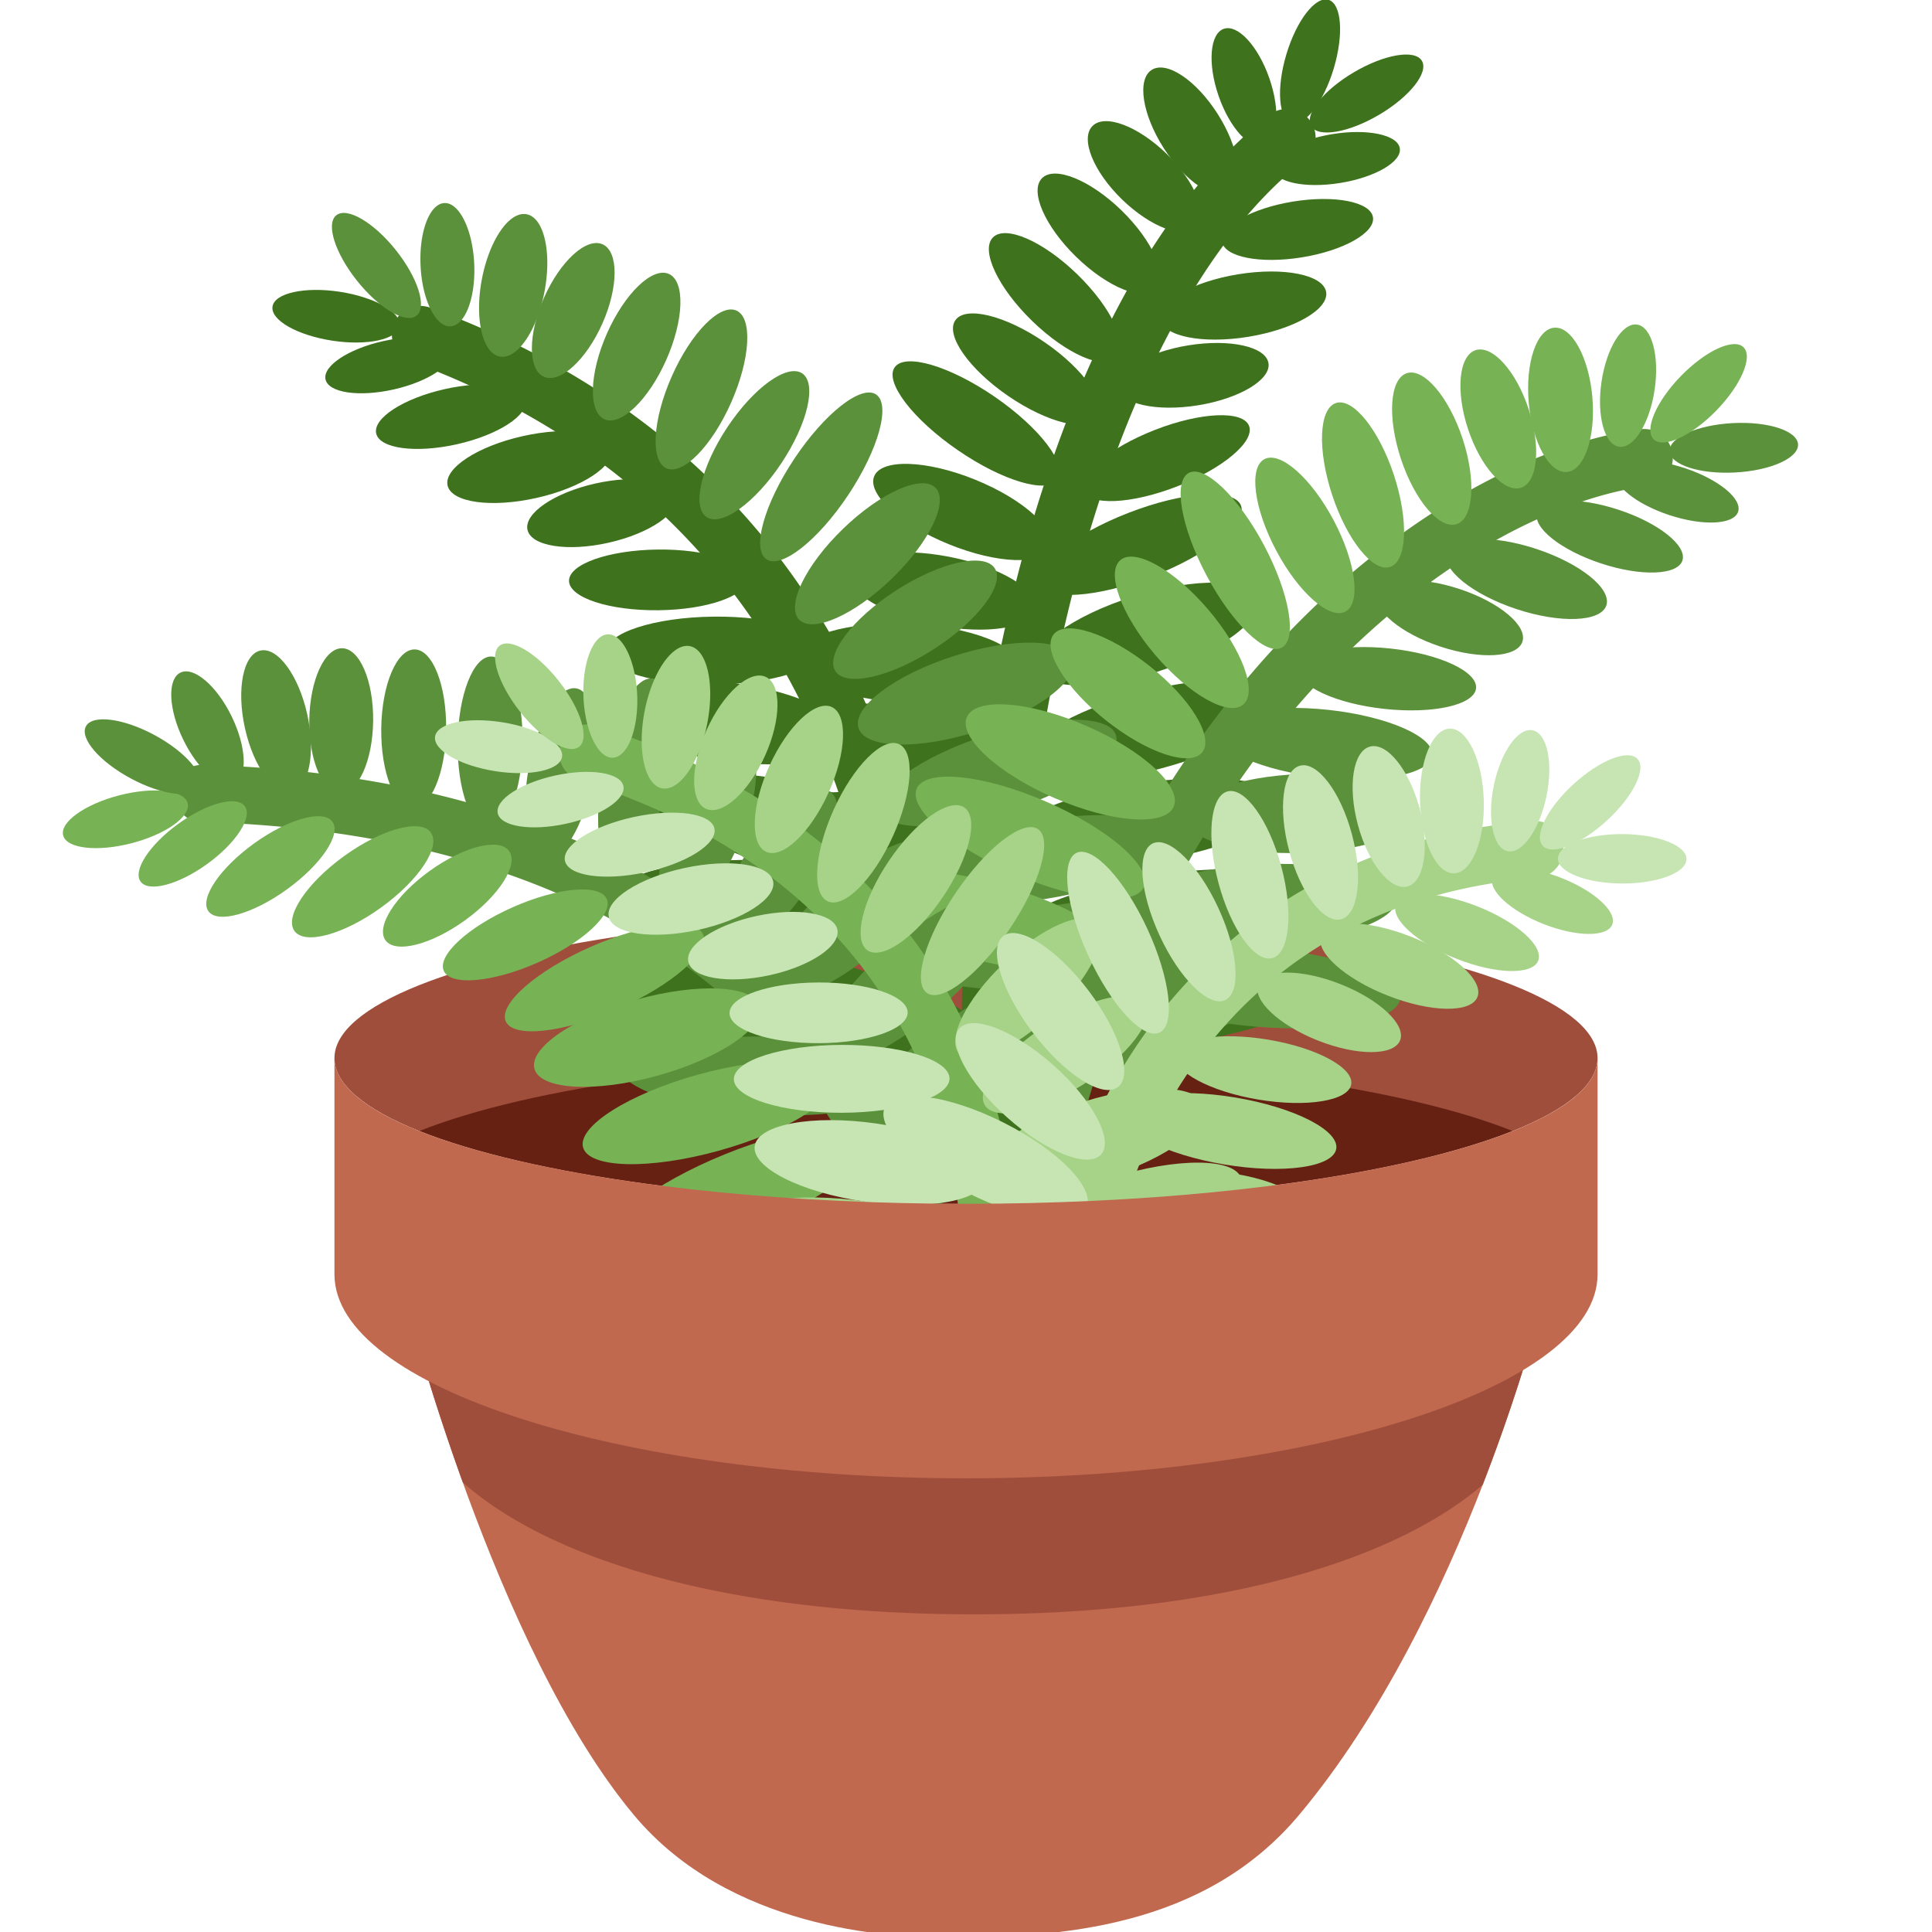 <?xml version="1.0" encoding="utf-8"?><!-- Скачано с сайта svg4.ru / Downloaded from svg4.ru -->
<svg width="800px" height="800px" viewBox="0 0 36 36" xmlns="http://www.w3.org/2000/svg" xmlns:xlink="http://www.w3.org/1999/xlink" aria-hidden="true" role="img" class="iconify iconify--twemoji" preserveAspectRatio="xMidYMid meet">
<path fill="#C1694F" d="M17.094 24.242H7.56s1.653 6.469 4.254 9.581c1.771 2.118 4.75 2.282 5.81 2.282c2.118 0 4.818-.174 6.589-2.294c3.087-3.691 4.534-9.569 4.534-9.569H17.094z">
</path>
<path fill="#A04E3C" d="M27.628 27.666c.458-1.18.771-2.184.947-2.795a2.457 2.457 0 0 0-.432-.629H8.164a2.452 2.452 0 0 0-.432.628c.174.608.479 1.608.892 2.753c1.535 1.364 4.723 2.458 9.529 2.458c4.754 0 7.922-1.072 9.475-2.415z">
</path>
<ellipse fill="#A04E3C" cx="18" cy="19.716" rx="11.768" ry="2.716">
</ellipse>
<path fill="#662113" d="M7.819 21.073c2.036.811 5.828 1.358 10.181 1.358s8.145-.547 10.181-1.358c-2.036-.811-5.828-1.358-10.181-1.358s-8.145.548-10.181 1.358z">
</path>
<g fill="#3E721D">
<path d="M18.733 23.524a.532.532 0 0 1-.525-.452c-1.074-7.082.905-17.425 5.465-20.944a.533.533 0 0 1 .651.843c-4.145 3.198-6.091 13.166-5.064 19.941a.53.53 0 0 1-.527.612z">
</path>
<path d="M18.745 15.719c.061.401 1.265.552 2.69.335c1.424-.216 2.53-.717 2.469-1.118c-.061-.401-1.265-.552-2.69-.335c-1.425.215-2.53.716-2.469 1.118zm.095 1.739c.061.401 1.358.537 2.897.304c1.539-.234 2.737-.748 2.676-1.15c-.061-.401-1.358-.537-2.897-.304c-1.539.234-2.737.748-2.676 1.15z">
</path>
<ellipse transform="rotate(-8.632 21.821 18.732)" cx="21.824" cy="18.734" rx="3.083" ry=".735">
</ellipse>
<path d="M19.095 14.226c.103.393 1.236.435 2.531.095c1.294-.34 2.26-.935 2.157-1.327c-.103-.393-1.236-.435-2.531-.095c-1.294.341-2.26.935-2.157 1.327zm.178-1.765c.121.388 1.149.411 2.298.053c1.148-.358 1.98-.963 1.859-1.35c-.121-.388-1.149-.411-2.298-.053c-1.148.358-1.98.963-1.859 1.35zm.105-1.584c.127.325 1.068.263 2.102-.14c1.034-.403 1.77-.993 1.643-1.318c-.127-.325-1.068-.263-2.102.14c-1.034.402-1.769.992-1.643 1.318zm.802-1.738c.113.291.898.258 1.752-.075c.854-.332 1.455-.838 1.342-1.129c-.113-.291-.898-.258-1.752.075c-.855.333-1.456.838-1.342 1.129zm.652-1.918c.05.308.718.456 1.493.331c.774-.126 1.361-.478 1.311-.786c-.05-.308-.718-.456-1.493-.331c-.774.125-1.361.477-1.311.786zm.786-1.276c.052.322.787.47 1.641.331c.854-.139 1.504-.512 1.452-.834c-.052-.322-.787-.47-1.641-.331c-.854.139-1.504.512-1.452.834zm1.152-1.441c.047.287.714.417 1.491.291c.777-.126 1.369-.461 1.322-.748c-.047-.287-.714-.417-1.491-.291c-.776.127-1.368.462-1.322.748zm.949-1.358c.041.251.603.369 1.256.263c.653-.106 1.149-.396 1.108-.647c-.041-.251-.603-.369-1.256-.263s-1.149.396-1.108.647z">
</path>
<path d="M24.431 2.351c.129.219.696.124 1.266-.212c.57-.336.927-.786.798-1.005c-.129-.219-.696-.124-1.266.212c-.57.335-.927.786-.798 1.005z">
</path>
<path d="M24.066 2.291c.244.073.596-.381.786-1.014c.19-.634.147-1.206-.096-1.28c-.244-.073-.596.381-.786 1.014c-.19.634-.147 1.207.096 1.28zm-10.796 13.2c0 .406 1.168.735 2.609.735s2.609-.329 2.609-.735c0-.406-1.168-.735-2.609-.735s-2.609.329-2.609.735zm-.336 1.458c-.039.404 1.092.844 2.526.981c1.434.138 2.628-.078 2.667-.482c.039-.404-1.092-.844-2.526-.981c-1.434-.138-2.628.078-2.667.482zm-.537 1.653c-.039.404 1.22.856 2.811 1.009c1.591.153 2.913-.051 2.952-.455c.039-.404-1.22-.856-2.811-1.009c-1.592-.153-2.913.051-2.952.455zm1.64-4.934c-.034.405.968.818 2.237.924c1.269.106 2.325-.137 2.359-.541c.034-.405-.968-.818-2.237-.924s-2.325.136-2.359.541zm.778-1.404c-.018.406.907.776 2.065.828c1.159.051 2.113-.236 2.131-.641c.018-.406-.907-.776-2.065-.828c-1.159-.052-2.113.235-2.131.641z">
</path>
<path d="M15.825 10.677c-.068.352.654.788 1.612.973c.958.185 1.79.049 1.858-.303c.068-.352-.654-.788-1.612-.973c-.958-.185-1.79-.049-1.858.303zm.464-1.802c-.135.333.489.9 1.393 1.267c.904.367 1.747.395 1.882.063c.135-.333-.488-.9-1.393-1.267c-.905-.367-1.747-.395-1.882-.063zm.381-2.029c-.189.275.338.966 1.178 1.543c.84.577 1.673.821 1.863.546c.189-.275-.338-.966-1.178-1.543s-1.674-.821-1.863-.546zm1.131-.878c-.189.275.251.906.983 1.409s1.479.687 1.668.412c.189-.275-.251-.906-.983-1.409s-1.479-.687-1.668-.412zm.7-1.543c-.233.239.094.936.731 1.555c.637.619 1.341.927 1.574.688c.233-.239-.094-.936-.731-1.555c-.636-.619-1.341-.927-1.574-.688zm.914-1.103c-.233.239.054.896.64 1.466s1.25.839 1.483.599c.233-.239-.054-.896-.64-1.466s-1.25-.838-1.483-.599zm.94-.972c-.229.235.018.848.553 1.367s1.153.75 1.382.515c.229-.235-.018-.848-.553-1.367s-1.153-.751-1.382-.515z">
</path>
<ellipse transform="rotate(-32.542 22.187 2.44)" cx="22.186" cy="2.439" rx=".595" ry="1.349">
</ellipse>
<path d="M22.804.537c-.261.09-.305.65-.097 1.251c.208.6.588 1.014.849.923s.305-.65.097-1.251c-.208-.6-.588-1.013-.849-.923z">
</path>
</g>
<path fill="#3E721D" d="M16.885 23.63a.534.534 0 0 1-.453-.576c.753-8.173-2.365-13.97-8.781-16.321a.53.53 0 0 1-.316-.682a.529.529 0 0 1 .683-.317c6.912 2.532 10.277 8.718 9.475 17.418a.532.532 0 0 1-.608.478z">
</path>
<path fill="#3E721D" d="M16.664 16.81c-.008.406-1.181.713-2.622.686s-2.602-.378-2.595-.784c.008-.406 1.182-.713 2.622-.687c1.441.028 2.602.379 2.595.785zm-.002 1.758c-.008.406-1.181.713-2.622.687s-2.912-.478-2.904-.884c.007-.406 1.491-.613 2.932-.586c1.44.026 2.601.377 2.594.783z">
</path>
<path fill="#5C913B" d="M17.077 20.098c-.008.406-1.181.713-2.622.687c-1.44-.027-2.912-.478-2.904-.884c.008-.406 1.491-.613 2.932-.586s2.601.378 2.594.783z">
</path>
<path fill="#3E721D" d="M16.499 15.517c-.054.402-1.173.584-2.5.405c-1.326-.179-2.358-.65-2.304-1.052c.054-.402 1.174-.584 2.5-.405c1.327.179 2.358.65 2.304 1.052zm-.744-1.769c-.054.402-1.064.599-2.256.438c-1.192-.16-2.114-.617-2.06-1.019s1.064-.599 2.256-.438c1.192.161 2.114.617 2.06 1.019z">
</path>
<path fill="#3E721D" d="M15.314 12.1c.004.349-.893.642-2.002.654c-1.11.012-2.012-.261-2.016-.61c-.004-.349.893-.642 2.002-.654c1.109-.012 2.012.261 2.016.61zm-1.392-1.313c.003.312-.737.574-1.653.584c-.917.01-1.662-.235-1.666-.547c-.003-.312.737-.574 1.653-.584c.917-.011 1.663.234 1.666.547zM12.601 9.25c.068.305-.496.691-1.262.863c-.765.172-1.441.064-1.51-.24c-.068-.305.496-.691 1.262-.863c.766-.172 1.442-.065 1.51.24zm-1.204-.891c.071.318-.555.73-1.399.919c-.844.19-1.587.086-1.658-.232s.555-.73 1.399-.919c.844-.19 1.586-.086 1.658.232zM9.79 7.452c.064.283-.507.653-1.275.826c-.767.172-1.441.082-1.505-.201c-.064-.284.507-.653 1.275-.826c.768-.172 1.442-.082 1.505.201zm-1.387-.907c.056.248-.422.567-1.068.712c-.645.145-1.214.062-1.269-.187c-.056-.248.422-.567 1.067-.712c.646-.145 1.214-.061 1.27.187z">
</path>
<path fill="#3E721D" d="M7.446 6.073c-.038.251-.6.375-1.254.275s-1.153-.384-1.114-.636c.038-.251.6-.375 1.254-.275c.653.1 1.152.385 1.114.636z">
</path>
<path fill="#5C913B" d="M7.762 5.882c-.198.159-.694-.131-1.107-.648c-.413-.517-.587-1.065-.388-1.223c.199-.159.695.131 1.108.648c.412.517.586 1.064.387 1.223zm14.18 9.727c.065.401-1.036.912-2.458 1.141c-1.422.229-2.628.09-2.692-.311c-.065-.401 1.036-.912 2.458-1.141c1.422-.229 2.628-.09 2.692.311zm.884 1.279c.065.401-1.478 1.199-2.901 1.429c-1.422.229-2.628.09-2.693-.311c-.065-.401 1.036-.912 2.458-1.141c1.424-.229 3.071-.378 3.136.023zm.553 1.679c.065.401-1.877 1.301-3.299 1.53c-1.422.229-2.628.09-2.692-.311c-.065-.401 1.036-.912 2.458-1.141c1.422-.229 3.468-.479 3.533-.078zm-2.585-4.869c.124.387-.758 1.016-1.97 1.405c-1.212.39-2.296.392-2.42.005c-.124-.387.758-1.016 1.97-1.405s2.296-.391 2.42-.005zm-.799-1.416c.124.387-.67.988-1.774 1.342s-2.1.329-2.224-.057c-.124-.387.67-.988 1.774-1.342c1.104-.355 2.099-.33 2.224.057zm-1.459-1.692c.194.302-.313.975-1.133 1.504c-.82.529-1.643.713-1.837.411c-.194-.302.313-.975 1.133-1.504c.82-.528 1.642-.712 1.837-.411zm-1.102-1.499c.249.258-.118 1.017-.82 1.695c-.702.678-1.473 1.018-1.723.76c-.249-.258.118-1.017.82-1.695c.702-.678 1.474-1.018 1.723-.76zm-1.11-1.741c.278.185.047 1.022-.517 1.871c-.564.848-1.247 1.386-1.525 1.201c-.278-.185-.047-1.022.517-1.871c.564-.848 1.247-1.386 1.525-1.201zm-1.377-.393c.278.185.105.934-.387 1.674c-.492.74-1.116 1.189-1.394 1.004c-.278-.185-.105-.934.387-1.674c.491-.739 1.115-1.189 1.394-1.004zm-1.225-1.17c.305.135.261.903-.099 1.715s-.899 1.36-1.204 1.225c-.305-.135-.261-.903.099-1.715c.359-.812.899-1.361 1.204-1.225zm-1.259-.683c.305.135.284.851-.047 1.599s-.848 1.245-1.153 1.109s-.284-.851.047-1.599s.847-1.244 1.153-1.109zm-1.235-.552c.3.133.299.793-.003 1.475c-.302.681-.79 1.126-1.09.993c-.3-.133-.299-.793.003-1.475c.302-.681.79-1.126 1.09-.993z">
</path>
<path fill="#5C913B" d="M9.812 3.992c.323.061.473.704.335 1.436c-.138.732-.511 1.277-.834 1.216c-.323-.061-.473-.704-.335-1.436c.138-.733.511-1.277.834-1.216zM8.28 3.784c.276-.014.525.49.556 1.124c.031.635-.167 1.16-.443 1.173c-.276.014-.525-.49-.556-1.124c-.032-.634.167-1.16.443-1.173zm10.596 21.305a.532.532 0 0 1-.528-.603C19.829 13.45 26.63 8.516 30.569 7.998a.534.534 0 0 1 .597.458a.53.53 0 0 1-.458.597c-3.627.477-9.903 5.127-11.305 15.574a.532.532 0 0 1-.527.462z">
</path>
<path fill="#5C913B" d="M20.889 18.194c-.032.405 1.106.825 2.542.939c1.436.114 2.626-.122 2.659-.527c.032-.405-1.106-.825-2.542-.939c-1.437-.113-2.627.122-2.659.527z">
</path>
<ellipse transform="rotate(-2.063 23.613 16.845)" fill="#5C913B" cx="23.601" cy="16.836" rx="2.423" ry=".735">
</ellipse>
<path fill="#5C913B" d="M22.093 15.236c.015.406 1.001.7 2.202.656c1.202-.043 2.164-.407 2.149-.813c-.015-.406-1.001-.7-2.202-.656c-1.202.043-2.164.407-2.149.813z">
</path>
<path fill="#5C913B" d="M22.693 13.638c-.038.347.826.726 1.929.847c1.103.121 2.028-.063 2.066-.41c.038-.347-.826-.726-1.929-.847c-1.103-.12-2.029.063-2.066.41zm1.512-1.171c-.034.311.677.643 1.588.742c.911.099 1.677-.072 1.711-.382c.034-.311-.677-.643-1.588-.742s-1.677.072-1.711.382zm1.465-1.4c-.098.297.427.736 1.172.982s1.428.205 1.526-.092c.098-.297-.427-.736-1.172-.982s-1.428-.205-1.526.092zm1.286-.769c-.102.31.481.78 1.303 1.052c.822.271 1.571.24 1.673-.069c.102-.31-.481-.78-1.303-1.052s-1.571-.241-1.673.069zm1.687-.746c-.091.276.441.699 1.188.946c.747.247 1.427.223 1.518-.053c.091-.276-.441-.7-1.188-.946c-.747-.247-1.427-.223-1.518.053zm1.469-.767c-.08.242.365.605.993.813c.628.207 1.202.18 1.282-.062c.08-.242-.365-.605-.993-.813c-.628-.208-1.202-.18-1.282.062z">
</path>
<path fill="#5C913B" d="M31.111 8.408c.014.254.56.431 1.221.396c.661-.035 1.185-.27 1.172-.524c-.014-.254-.56-.431-1.221-.396c-.661.036-1.186.27-1.172.524z">
</path>
<path fill="#77B255" d="M30.815 8.187c.182.177.704-.063 1.166-.537c.461-.474.688-1.002.506-1.18c-.182-.177-.704.063-1.166.537c-.462.475-.688 1.003-.506 1.18zm-15.062 8.296c-.103.393.942 1.008 2.335 1.375s2.607.346 2.71-.046c.104-.393-.942-1.008-2.335-1.375s-2.607-.347-2.71.046zm1.329-1.789c-.161.373.655 1.085 1.824 1.591s2.247.614 2.408.242c.161-.373-.655-1.085-1.824-1.591c-1.168-.507-2.246-.615-2.408-.242zm.934-1.332c-.161.373.571 1.048 1.635 1.509c1.064.461 2.058.533 2.219.16c.161-.373-.571-1.048-1.635-1.509c-1.064-.461-2.058-.532-2.219-.16zm1.617-1.541c-.223.281.216 1.001.981 1.607c.765.606 1.565.87 1.788.589c.223-.281-.216-1.001-.981-1.607c-.764-.606-1.565-.87-1.788-.589zm1.243-1.384c-.273.233.018 1.024.65 1.767c.633.743 1.367 1.157 1.64.924c.273-.233-.018-1.024-.65-1.767c-.632-.743-1.367-1.157-1.64-.924zm1.275-1.625c-.295.157-.146 1.013.332 1.912s1.105 1.501 1.4 1.344c.295-.157.146-1.013-.332-1.912s-1.105-1.501-1.4-1.344zm1.409-.256c-.295.157-.196.92.221 1.704c.417.784.994 1.293 1.289 1.136c.295-.157.196-.92-.221-1.704c-.417-.785-.994-1.293-1.289-1.136zm1.333-1.046c-.317.105-.348.873-.069 1.717c.279.843.762 1.442 1.079 1.337c.317-.105.348-.873.069-1.717c-.279-.843-.762-1.441-1.079-1.337zm1.32-.556c-.317.105-.366.819-.109 1.596c.257.777.722 1.321 1.039 1.216c.317-.105.366-.819.109-1.596c-.257-.776-.722-1.32-1.039-1.216zm1.282-.429c-.312.103-.375.76-.141 1.468s.676 1.198.988 1.095c.312-.103.375-.76.141-1.468c-.233-.708-.676-1.198-.988-1.095z">
</path>
<path fill="#77B255" d="M28.96 6.106c-.327.029-.539.654-.474 1.397c.066.742.384 1.321.711 1.292c.327-.029.539-.654.474-1.397s-.384-1.321-.711-1.292zm1.545-.058c-.274-.04-.57.436-.663 1.065c-.093.628.053 1.171.327 1.211c.274.04.571-.436.663-1.065c.092-.628-.054-1.17-.327-1.211z">
</path>
<path fill="#5C913B" d="M16.947 23.468a.532.532 0 0 1-.481-.41c-.071-.304-1.857-7.429-12.713-7.742c-.266.012-.525-.252-.517-.547a.532.532 0 0 1 .547-.517c11.696.33 13.702 8.485 13.72 8.568a.532.532 0 0 1-.556.648z">
</path>
<path fill="#77B255" d="M16.196 21.209c.153.376-.805 1.121-2.14 1.663s-2.541.677-2.693.301c-.153-.376.805-1.121 2.14-1.663c1.334-.543 2.54-.677 2.693-.301zm-.66-1.124c.109.391-.849.998-2.139 1.356c-1.29.358-2.423.331-2.532-.06c-.109-.391.849-.998 2.139-1.356s2.423-.331 2.532.06zm-1.38-1.333c.109.391-.743.969-1.902 1.291c-1.159.322-2.186.265-2.295-.126c-.109-.391.743-.969 1.901-1.291c1.16-.322 2.187-.265 2.296.126z">
</path>
<path fill="#77B255" d="M13.101 17.41c.141.319-.568.942-1.583 1.389c-1.015.448-1.953.552-2.094.233c-.141-.319.568-.942 1.583-1.389c1.016-.448 1.953-.552 2.094-.233zm-1.795-.659c.126.286-.452.817-1.29 1.187c-.839.37-1.621.438-1.747.152c-.126-.286.452-.817 1.29-1.187c.838-.37 1.62-.438 1.747-.152zm-1.82-.893c.183.253-.184.831-.82 1.29c-.636.459-1.3.626-1.483.373c-.183-.253.184-.831.82-1.29c.636-.459 1.3-.627 1.483-.373zm-1.458-.345c.191.264-.223.889-.925 1.396c-.702.507-1.425.703-1.616.439c-.191-.264.223-.889.925-1.396c.702-.507 1.425-.703 1.616-.439zm-1.834-.202c.17.235-.209.8-.847 1.261c-.638.461-1.293.643-1.463.408c-.17-.235.209-.8.847-1.261c.638-.461 1.293-.643 1.463-.408zm-1.632-.287c.149.206-.165.687-.701 1.075c-.536.387-1.092.534-1.241.328c-.149-.206.165-.687.701-1.075c.537-.388 1.092-.535 1.241-.328z">
</path>
<path fill="#77B255" d="M3.496 14.966c.064.246-.404.58-1.044.746c-.64.166-1.211.101-1.275-.146c-.064-.246.404-.58 1.044-.746c.641-.165 1.212-.1 1.275.146z">
</path>
<path fill="#5C913B" d="M3.712 14.666c-.12.224-.69.153-1.273-.16c-.583-.312-.958-.748-.838-.972c.12-.224.69-.153 1.273.16s.958.748.838.972zm16.864 3.361c.217.343-.594 1.246-1.811 2.016s-2.38 1.117-2.597.774c-.217-.343.594-1.246 1.811-2.016s2.38-1.117 2.597-.774zm-1.808-1.304c.266.306-.297 1.232-1.258 2.067s-1.956 1.264-2.223.958c-.266-.307.297-1.232 1.258-2.067c.962-.836 1.957-1.265 2.223-.958zm-1.292-.988c.266.306-.227 1.172-1.103 1.932c-.875.761-1.801 1.129-2.067.823c-.266-.307.227-1.172 1.103-1.932c.875-.761 1.801-1.129 2.067-.823zm-2.007-.981c.298.201.096 1.019-.45 1.828c-.546.809-1.23 1.302-1.527 1.101c-.298-.201-.096-1.019.45-1.828c.546-.809 1.23-1.302 1.527-1.101zm-1.603-.944c.331.139.292.981-.087 1.881c-.379.899-.954 1.516-1.285 1.376c-.331-.139-.292-.981.087-1.881c.379-.899.954-1.516 1.285-1.376zm-1.705-1.164c.329.061.445.922.261 1.923c-.185 1.002-.601 1.765-.929 1.704c-.328-.061-.445-.922-.261-1.923c.184-1.002.6-1.765.929-1.704zm-1.421.181c.328.061.464.818.303 1.691c-.161.873-.558 1.532-.886 1.472c-.329-.061-.464-.818-.303-1.691c.161-.874.557-1.533.886-1.472zm-1.587-.594c.334.004.596.727.585 1.615c-.011.888-.291 1.604-.625 1.6c-.334-.004-.596-.727-.585-1.615c.012-.888.291-1.604.625-1.6zm-1.426-.132c.334.004.596.671.586 1.489c-.01.818-.289 1.478-.623 1.473c-.334-.004-.596-.671-.586-1.489c.01-.817.289-1.477.623-1.473zm-1.352-.022c.328.004.587.612.578 1.357c-.009.745-.283 1.346-.612 1.342c-.328-.004-.587-.612-.578-1.357c.01-.745.284-1.346.612-1.342z">
</path>
<path fill="#5C913B" d="M4.852 12.122c.321-.071.712.461.873 1.188s.033 1.375-.288 1.446c-.321.071-.712-.461-.873-1.188c-.161-.728-.032-1.375.288-1.446zm-1.49.411c.248-.121.676.244.954.815c.278.571.303 1.132.054 1.253c-.248.121-.676-.244-.954-.815c-.278-.57-.302-1.131-.054-1.253z">
</path>
<path fill="#77B255" d="M18.447 24.397h-.024a.533.533 0 0 1-.508-.556c.051-1.16-.052-7.065-7.123-9.303a.532.532 0 1 1 .321-1.015c7.812 2.473 7.922 9.068 7.865 10.365a.532.532 0 0 1-.531.509z">
</path>
<path fill="#A6D388" d="M18.441 23.459c-.057.402-1.178.575-2.503.386c-1.325-.189-2.353-.668-2.295-1.07c.057-.402 1.178-.575 2.503-.386c1.324.189 2.352.668 2.295 1.07z">
</path>
<path fill="#C6E5B3" d="M18.374 21.969c-.057.402-1.069.59-2.259.421c-1.191-.17-2.109-.633-2.052-1.035c.057-.402 1.069-.59 2.259-.421s2.109.633 2.052 1.035zm-.681-1.873c.001.349-.898.635-2.007.639c-1.11.003-2.01-.277-2.012-.626c-.001-.349.898-.635 2.007-.639c1.11-.003 2.011.277 2.012.626zm-.78-1.229c.001.312-.741.568-1.658.571c-.917.003-1.66-.248-1.661-.56c-.001-.312.741-.568 1.658-.571c.916-.003 1.66.248 1.661.56zm-1.31-1.547c.066.305-.502.687-1.269.853c-.767.166-1.442.053-1.508-.252c-.066-.305.502-.687 1.269-.853c.767-.166 1.442-.053 1.508.252zm-1.197-.9c.069.319-.561.725-1.406.909c-.846.183-1.587.073-1.656-.245c-.069-.319.561-.725 1.406-.909c.845-.183 1.587-.074 1.656.245zm-1.094-.983c.062.284-.512.649-1.281.816c-.769.167-1.442.071-1.504-.213c-.061-.284.512-.649 1.281-.816c.77-.166 1.443-.071 1.504.213zm-1.696-.791c.054.249-.427.564-1.073.704c-.647.14-1.214.052-1.268-.196c-.054-.249.427-.564 1.073-.704c.646-.141 1.214-.053 1.268.196zm-1.143-.543c-.04.251-.602.37-1.256.265c-.653-.105-1.15-.393-1.11-.644c.04-.251.602-.37 1.256-.265c.653.105 1.15.393 1.11.644z">
</path>
<path fill="#A6D388" d="M10.791 13.915c-.2.157-.694-.137-1.103-.657c-.409-.52-.578-1.069-.379-1.226c.2-.157.694.137 1.103.657c.409.519.579 1.068.379 1.226zm12.338 8.043c.121.387-.766 1.01-1.981 1.39c-1.215.38-2.299.374-2.42-.013c-.121-.388.766-1.01 1.981-1.39c1.215-.38 2.299-.374 2.42.013zm-.693-1.359c.121.387-.678.982-1.785 1.328c-1.107.346-2.102.313-2.224-.075s.678-.982 1.785-1.329c1.107-.345 2.102-.312 2.224.076zm-1.098-1.893c.192.303-.32.972-1.144 1.495c-.824.522-1.648.7-1.84.397c-.192-.303.32-.973 1.145-1.495c.823-.522 1.647-.7 1.839-.397zm-.901-1.507c.247.26-.126 1.016-.833 1.688c-.707.672-1.481 1.007-1.729.746c-.247-.26.126-1.016.833-1.688c.708-.672 1.482-1.007 1.729-.746zm-1.096-1.75c.277.187.039 1.023-.532 1.867c-.57.844-1.257 1.376-1.534 1.189c-.277-.187-.039-1.023.532-1.867c.57-.844 1.257-1.376 1.534-1.189zm-1.374-.404c.277.187.098.935-.399 1.671s-1.125 1.181-1.402.993c-.277-.187-.098-.935.399-1.671c.497-.735 1.125-1.18 1.402-.993zm-1.216-1.18c.304.138.254.905-.112 1.714c-.366.809-.91 1.354-1.214 1.216c-.304-.138-.254-.905.112-1.714c.366-.809.91-1.353 1.214-1.216zm-1.254-.692c.304.138.278.854-.059 1.599s-.857 1.238-1.162 1.1c-.304-.138-.278-.854.059-1.599c.338-.745.858-1.237 1.162-1.1zm-1.23-.561c.299.135.293.796-.014 1.475s-.799 1.12-1.098.984c-.299-.135-.293-.795.014-1.475c.307-.679.799-1.12 1.098-.984z">
</path>
<path fill="#A6D388" d="M12.855 12.04c.322.063.467.707.324 1.439c-.143.731-.521 1.273-.843 1.21s-.467-.707-.324-1.439c.143-.732.521-1.273.843-1.21zm-1.53-.22c.276-.012.521.494.548 1.129c.026.635-.176 1.158-.453 1.17c-.276.011-.521-.494-.548-1.129c-.026-.634.176-1.158.453-1.17zm8.879 12.32l-.042-.001a.534.534 0 0 1-.491-.572c.222-2.938 2.831-7.78 8.884-8.269a.531.531 0 1 1 .085 1.061c-6.041.487-7.776 5.553-7.907 7.289a.531.531 0 0 1-.529.492z">
</path>
<path fill="#A6D388" d="M19.959 22.482c-.008.406.959.756 2.161.781c1.202.025 2.184-.283 2.192-.689c.008-.406-.959-.755-2.162-.781c-1.201-.026-2.182.283-2.191.689zm.976-1.739c-.058.344.783.772 1.878.955c1.094.183 2.029.053 2.086-.292c.058-.344-.783-.772-1.878-.955c-1.094-.183-2.028-.052-2.086.292zm.969-1.086c-.052.308.639.681 1.544.832c.904.151 1.679.024 1.73-.284c.051-.308-.64-.681-1.544-.832c-.904-.151-1.679-.024-1.73.284zm1.542-1.315c-.115.291.384.76 1.114 1.048c.73.288 1.414.286 1.529-.005c.115-.291-.384-.76-1.114-1.048c-.729-.288-1.414-.285-1.529.005zm1.169-.915c-.12.303.436.807 1.241 1.124s1.555.33 1.674.026c.12-.303-.436-.806-1.241-1.124c-.804-.318-1.554-.33-1.674-.026z">
</path>
<path fill="#A6D388" d="M26.012 16.855c-.107.27.4.724 1.132 1.012c.732.289 1.412.304 1.518.034c.107-.27-.4-.723-1.132-1.012c-.732-.289-1.412-.304-1.518-.034zm1.802-.506c-.093.237.33.625.945.868s1.19.248 1.283.011c.093-.237-.33-.625-.945-.868s-1.19-.248-1.283-.011z">
</path>
<path fill="#C6E5B3" d="M29.03 15.998c-.001.254.535.463 1.196.465c.661.002 1.199-.202 1.199-.456c.001-.254-.535-.462-1.196-.465c-.661-.002-1.198.202-1.199.456z">
</path>
<path fill="#C6E5B3" d="M28.747 15.761c.172.188.707-.023 1.194-.47c.488-.447.744-.961.572-1.149c-.172-.188-.707.023-1.194.47c-.488.447-.744.961-.572 1.149zM16.49 20.63c-.182.363.51 1.079 1.546 1.6c1.036.521 2.024.649 2.206.286c.182-.363-.51-1.079-1.546-1.6c-1.036-.521-2.024-.649-2.206-.286z">
</path>
<path fill="#C6E5B3" d="M17.879 19.161c-.239.268.159 1.011.887 1.66s1.513.958 1.752.69c.239-.268-.159-1.012-.887-1.661s-1.513-.957-1.752-.689zm.817-1.721c-.286.217-.041 1.023.549 1.801c.589.778 1.299 1.233 1.585 1.016c.286-.217.04-1.023-.549-1.801c-.59-.778-1.299-1.233-1.585-1.016zm1.365-1.549c-.303.14-.204 1.003.223 1.928c.426.925 1.018 1.562 1.321 1.422c.303-.14.204-1.003-.223-1.928c-.426-.925-1.018-1.562-1.321-1.422zm1.421-.176c-.303.14-.248.907.124 1.714c.372.807.919 1.347 1.222 1.207c.303-.14.248-.907-.124-1.713c-.371-.807-.918-1.348-1.222-1.208zm1.391-.968c-.323.087-.398.852-.167 1.71c.23.858.678 1.483 1.001 1.396c.323-.087.398-.852.167-1.71c-.23-.857-.679-1.482-1.001-1.396zm1.349-.479c-.323.087-.412.797-.2 1.587c.212.79.646 1.36.968 1.274c.323-.087.412-.797.2-1.587c-.211-.791-.645-1.361-.968-1.274zm1.305-.356c-.317.085-.418.738-.225 1.457s.607 1.234.924 1.149c.317-.085.418-.738.225-1.457c-.193-.719-.607-1.234-.924-1.149z">
</path>
<path fill="#C6E5B3" d="M27.013 13.577c-.328.01-.576.622-.553 1.367c.023.745.308 1.34.636 1.33c.328-.01.576-.622.552-1.367s-.307-1.34-.635-1.33zm1.546.031c-.271-.056-.594.403-.723 1.025s-.014 1.172.257 1.228c.271.056.594-.403.723-1.025s.014-1.172-.257-1.228z">
</path>
<path fill="#C1694F" d="M18 22.431c-6.499 0-11.768-1.216-11.768-2.716v4.031c0 2.099 5.333 3.8 11.768 3.8c6.436 0 11.768-1.702 11.768-3.8v-4.031c0 1.501-5.269 2.716-11.768 2.716z">
</path>
</svg>